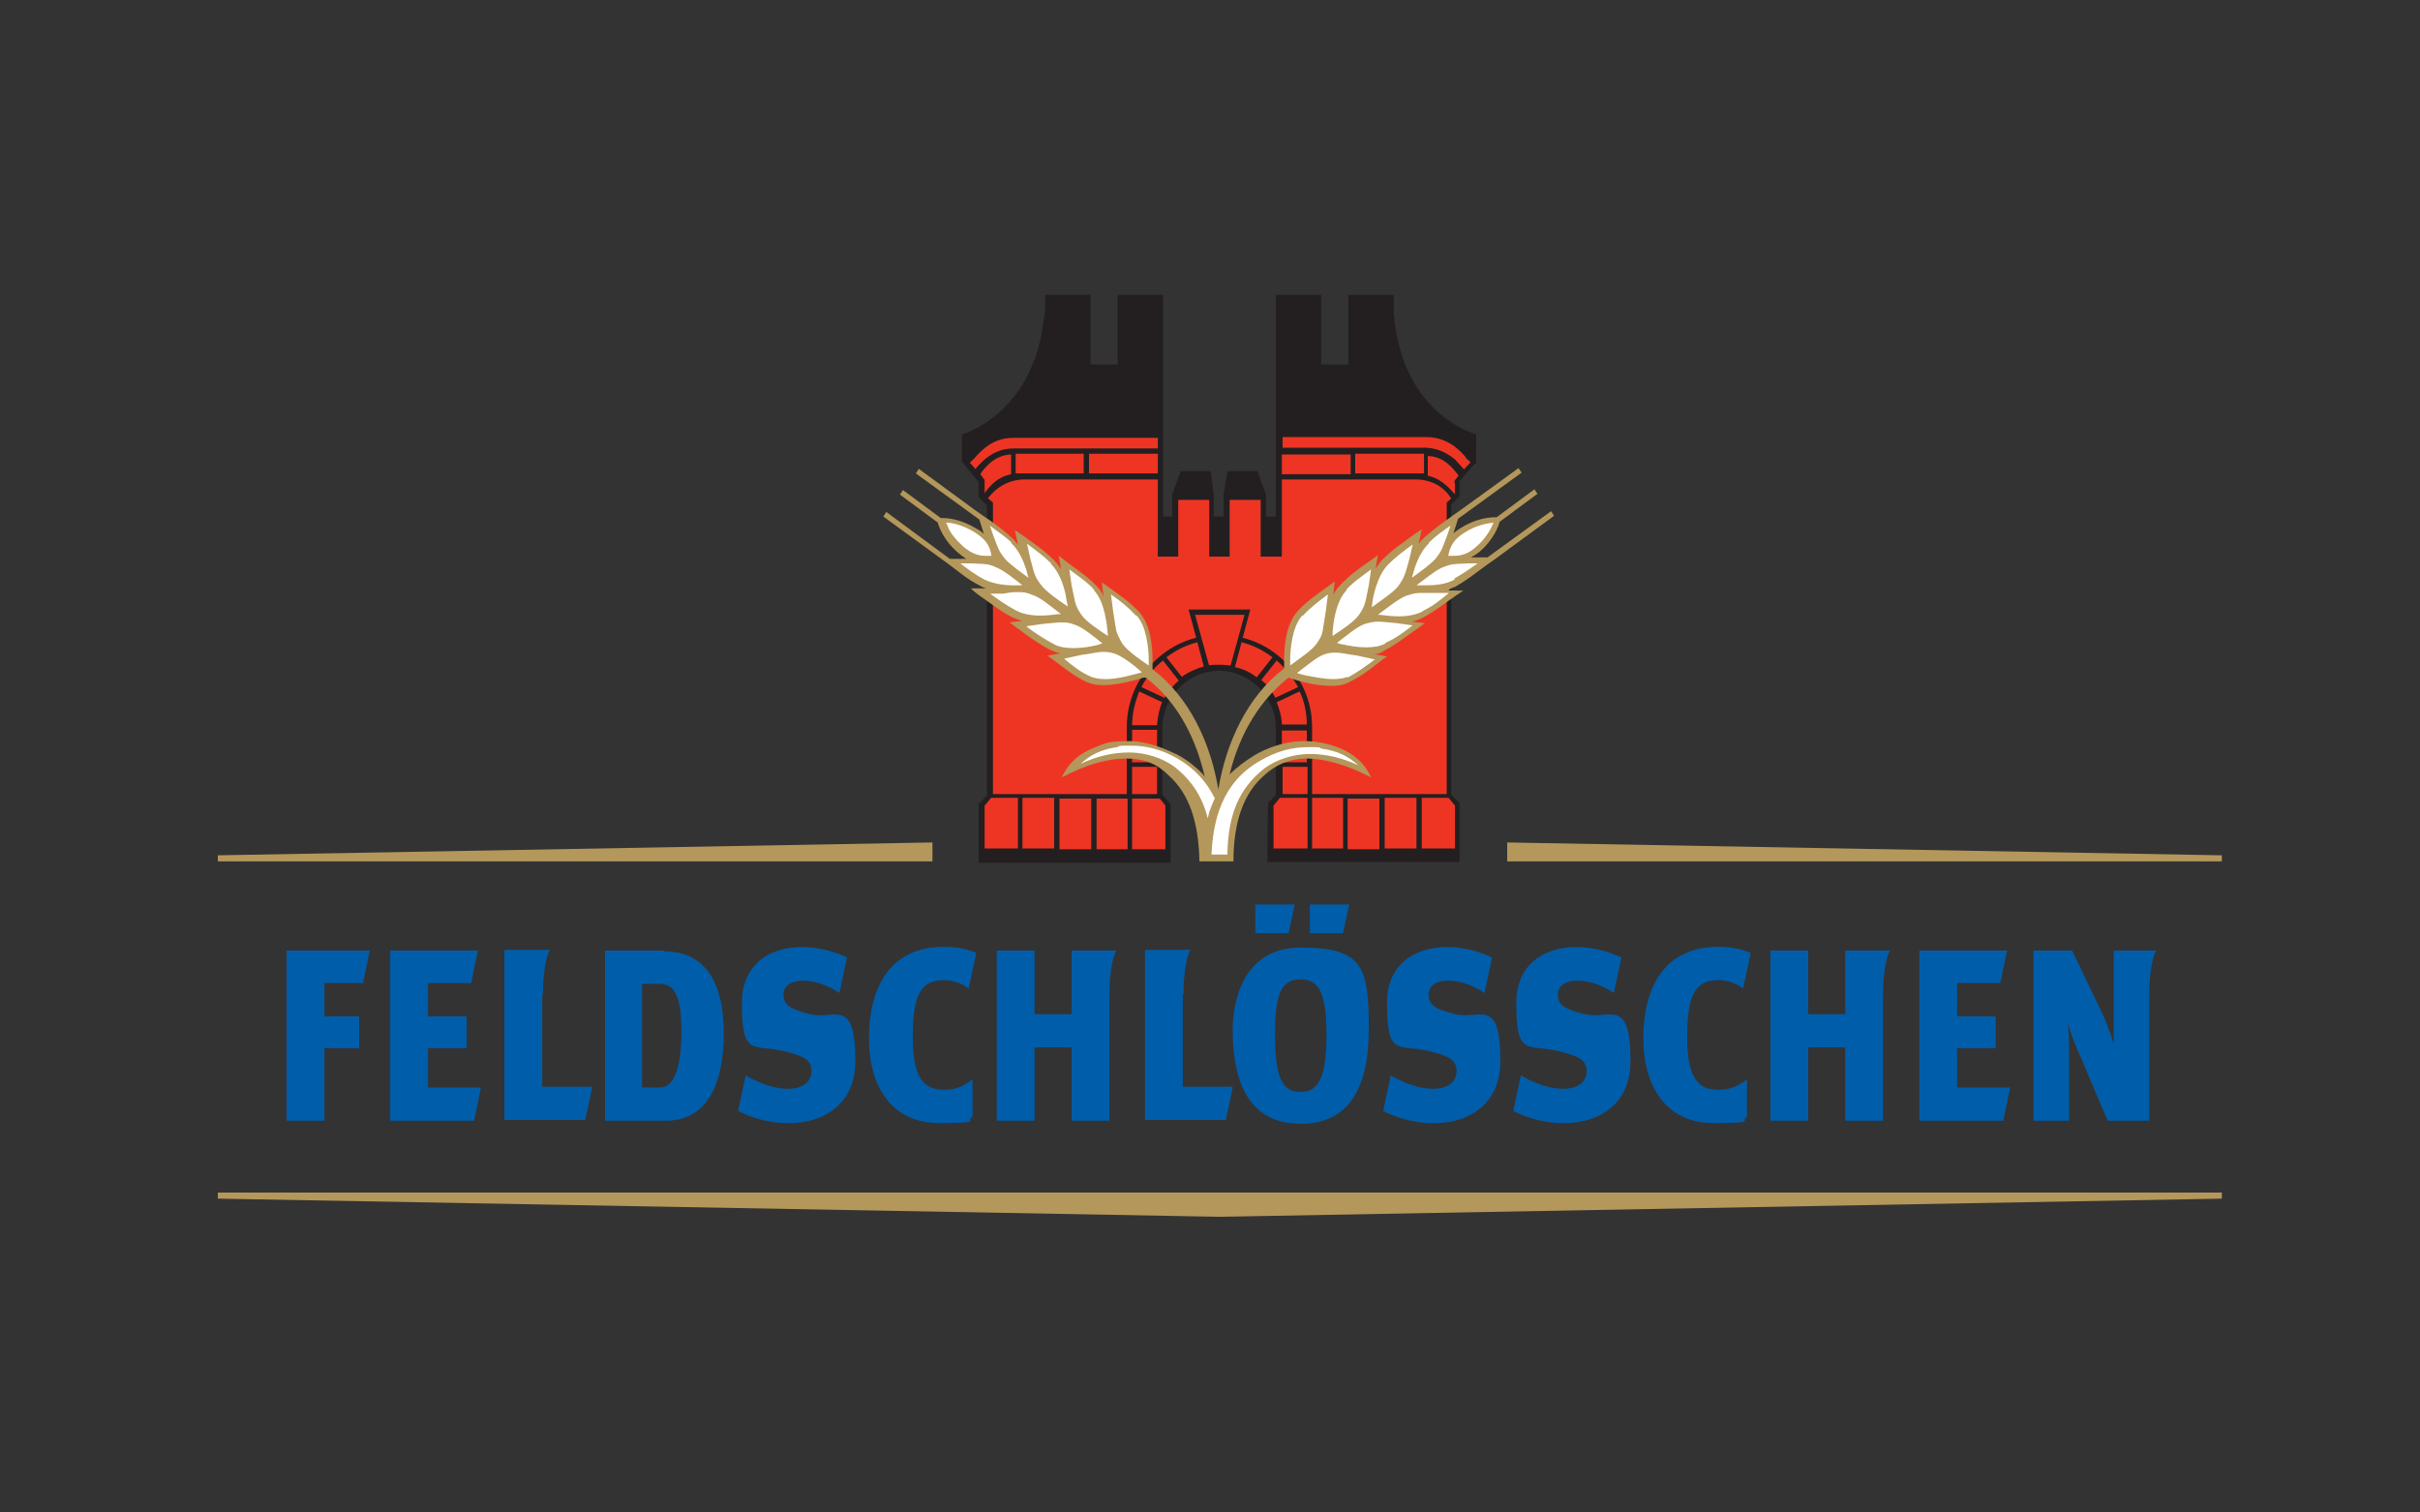 <?xml version="1.0" encoding="UTF-8"?><svg id="Layer_4" xmlns="http://www.w3.org/2000/svg" version="1.1" viewBox="0 0 320 200"><rect x="0" y="0" width="320" height="200" fill="#333333" stroke="none"/><!--Generator: Adobe Illustrator 29.5.0, SVG Export Plug-In . SVG Version: 2.1.0 Build 137)--><defs><style>.st0 {
        fill: #231f20;
      }

      .st1 {
        fill: #ee3524;
      }

      .st2 {
        fill: #fff;
      }

      .st3 {
        fill: none;
        stroke: #231f20;
        stroke-width: .2px;
      }

      .st4 {
        fill: #005daa;
      }

      .st5 {
        fill: #b4975a;
      }</style></defs><path class="st4" d="M37.9,148.2h5v-9.6h4.6v-4.2h-4.6v-4.4h5.1l.9-4.3h-11v22.5ZM87.8,125.7h-7.8v22.5h8c6.9,0,7.7-7.5,7.7-11.6s-.9-10.8-7.9-10.8M87.4,143.8h-2.5v-13.7h2.3c1.8,0,2.9,1.2,2.9,6.3s-1.1,7.4-2.8,7.4M107.1,134.1c-2.8-.7-3.5-1.3-3.5-2.6,0-2.3,4-2.5,7.4-.2l1-4.7c-6.3-2.9-13.9-1.3-13.9,6s1.5,5.4,5.6,6.4c2.3.6,3.6,1,3.6,2.6,0,2.9-4.3,3.2-8.7.6l-1,4.7c6.2,3.2,15.5,2,15.5-6.6s-2.8-5.4-6-6.2M71.8,131.5c0-4.4.9-5.9.9-5.9h-6v22.5h10.7c0-.2.9-4.1.9-4.4h-6.6v-12.2ZM156.5,131.5c0-4.4.9-5.9.9-5.9h-6v22.5h10.7c0-.2.9-4.1.9-4.4h-6.6v-12.2ZM279.5,125.7v7.2c0,1.3,0,3.7,0,5.1h0c-.5-1.6-1.2-3.4-1.8-4.6l-3.7-7.7h-5.1v22.5h4.7v-7.2c0-2.6,0-4.8-.2-5.8h0c.4,1.4,1.1,3.3,1.7,4.5,0,0,3.5,8.3,3.6,8.5h5.5v-16.6c0-4.4.9-5.9.9-5.9h-5.6ZM56.6,138.6h5.1v-4.2h-5.1v-4.4h5.7l.9-4.3h-11.6v22.5h11.1l.9-4.4h-7v-5.2ZM258.8,138.6h5.1v-4.2h-5.1v-4.4h5.7l.9-4.3h-11.6v22.5h11.1l.9-4.4h-7v-5.2ZM124.8,129.6c1.2,0,2.3.4,3.3,1.1l1-4.7c-1.2-.5-2.6-.8-4.3-.8-7.4,0-9.9,5.8-9.9,12.1s3,11.2,9.2,11.2,3.4-.3,4.5-.8v-5c-1.2,1-2.3,1.4-3.8,1.4-2.7,0-4.1-1.6-4.1-7s1-7.5,4.1-7.5M227.2,129.6c1.2,0,2.3.4,3.3,1.1l1-4.7c-1.2-.5-2.6-.8-4.3-.8-7.4,0-9.9,5.8-9.9,12.1s3,11.2,9.2,11.2,3.4-.3,4.5-.8v-5c-1.2,1-2.3,1.4-3.8,1.4-2.7,0-4.1-1.6-4.1-7s1-7.5,4.1-7.5M209.5,134.1c-2.8-.7-3.5-1.3-3.5-2.6,0-2.3,4-2.5,7.4-.2l1-4.7c-6.3-2.9-13.9-1.3-13.9,6s1.5,5.4,5.6,6.4c2.3.6,3.7,1,3.7,2.6,0,2.9-4.3,3.2-8.7.6l-1,4.7c6.2,3.2,15.5,2,15.5-6.6s-2.8-5.4-6-6.2M192.4,134.1c-2.8-.7-3.5-1.3-3.5-2.6,0-2.3,4-2.5,7.4-.2l1-4.7c-6.3-2.9-13.9-1.3-13.9,6s1.5,5.4,5.6,6.4c2.3.6,3.6,1,3.6,2.6,0,2.9-4.3,3.2-8.7.6l-1,4.7c6.2,3.2,15.5,2,15.5-6.6s-2.8-5.4-6-6.2M141.7,134.1h-4.9v-8.4h-5v22.5h5v-9.7h4.9v9.7h5v-16.6c0-4.4.9-5.9.9-5.9h-5.9v8.4ZM244,134.1h-4.9v-8.4h-5v22.5h5v-9.7h4.9v9.7h5v-16.6c0-4.4.9-5.9.9-5.9h-5.9v8.4ZM172,125.3c-8.2,0-9,8.2-9,10.8,0,8.3,3,12.5,9,12.5s9-4.2,9-12.5-.8-10.8-9-10.8M172,144.4c-2.5,0-3.4-2-3.4-7.6s.9-7.3,3.4-7.3,3.4,2,3.4,7.3-.9,7.6-3.4,7.6M178.4,119.6h-5.2v3.8h4.4l.8-3.8ZM171.2,119.6h-5.2v3.8h4.4l.8-3.8Z"/><polygon class="st5" points="293.8 158.5 161.3 160.9 28.8 158.5 28.8 157.7 293.8 157.7 293.8 158.5"/><polygon class="st5" points="293.8 113.1 199.3 111.4 199.3 113.9 293.8 113.9 293.8 113.1"/><polygon class="st5" points="28.8 113.1 28.8 113.9 123.3 113.9 123.3 111.4 28.8 113.1"/><path class="st1" d="M192.7,112.6h-24.6v-.2s0-5.8,0-5.8h0c0,0,0-.2,0-.2,0,0,.8-.9,1-1.2,0-1,0-8.9,0-8.9,0-4.4-3.6-7.9-7.9-7.9-4.4,0-7.9,3.6-7.9,7.9,0,0,0,8,0,8.9.3.3,1,1.2,1,1.2h0v6.2h-24.6v-6h0c0,0,0-.2,0-.2l1-1.2v-38.6l-1-1h0v-2c-.1-.1-.5-.6-1.9-2.2v-.2c-.1,0,0-.2,0-.2l.3-.3c.1-.1.3-.3.4-.4.9-1,2.5-2.8,5.4-2.8h19.4v15.8h2v-7.5h4.8v7.5h2v-7.5h4.8v7.5h2.1v-15.8h19.3c2.9,0,4.6,1.8,5.5,2.9v.2c.1,0,.6.5.6.5l.2.2v.2c-1.2,1.2-1.9,2-2.1,2.2v1.8h0c0,.1,0,.2,0,.2l-1,1v38.6l1,1.2h0v6.2Z"/><path class="st0" d="M154.7,113.9v-7.5l-1.1-1.3v-8.9c0-4,3.4-7.6,7.6-7.6,4.2,0,7.6,3.6,7.6,7.6s0,7.6,0,8.9c-.3.4-1,1.1-1,1.1v.2c-.1,0-.1,7.5-.1,7.5h25.2v-7.7c-.1,0-1.1-1.1-1.1-1.1v-38.4l.9-.9.2-.2v-2c.3-.4,1.2-1.4,2.1-2.4h.1v-3.7c-1.4-.4-10-3.6-10.9-16.2,0-.6,0-1.1,0-1.7v-.5h-5.8v9.2h-3.8v-9.2h-5.8v29.3h-1.5v-3l-1.1-3h-3.8l-.5,3v3h-1.5v-3l-.4-3h-3.8l-1.1,3v3h-1.4v-29.3h-5.8v9.2h-3.8v-9.2h-5.8v.5c0,1,0,1.9-.2,2.7-1.3,11.6-9.4,14.8-10.8,15.2v3.6h.1c.8,1.1,1.8,2.2,2.1,2.6v2l.2.2.9.9v38.4l-1,1.1h-.1v7.7h25.2ZM169.4,60h9.3v2.8h-9.3v-2.8ZM129,62.2c-.3-.4-.7-.8-.9-1h0s.3-.3.3-.3c.1-.1.3-.3.4-.4.9-1,2.4-2.7,5.2-2.7h19.2v1.6h-19.2c-2.5,0-4,1.6-4.8,2.5,0,.1-.2.2-.2.3M153.2,62.7h-9.3v-2.8h9.3v2.8ZM143.4,62.7h-8.6c-.2,0-.4,0-.6,0v-2.8c.1,0,.2,0,.3,0h8.9v2.8ZM130.1,65.4v-1.9c0,0-.3-.4-.6-.8.6-.9,2-2.7,4.3-2.7v2.8c-1.8.3-2.8,1.5-3.4,2.3,0,.1-.2.2-.2.3M130.1,112.3v-5.8l.9-1.1h3.7v6.9h-4.6ZM135.1,112.3v-6.9h4.4v6.9s-4.4,0-4.4,0ZM140,105.5h4.4v6.9h-4.4v-6.9ZM144.9,105.5h4.3v6.9h-4.3v-6.9ZM153.1,101.3v3.8h-3.5v-3.8h3.5ZM149.6,100.9v-4.5h3.5c0,0,0,4.5,0,4.5h-3.5ZM154.2,106.6v5.8h-4.6v-6.9h3.8l.9,1.1ZM153.1,95.8s0,.2,0,.2h-3.5c0-1.7.4-3.3,1-4.7l3.2,1.5c-.4.9-.6,1.9-.7,3M154,92.4l-3.2-1.5c.7-1.4,1.7-2.7,3-3.7l2.2,2.8c-.8.7-1.5,1.5-2,2.5M156.3,89.7l-2.2-2.8c1.3-1,2.7-1.7,4.3-2.1l.9,3.4c-1.1.3-2.2.8-3,1.4M161.3,88c-.7,0-1.2,0-1.5.1l-1.9-6.9h6.8l-1.9,6.9c-.4,0-.8-.1-1.5-.1M163.2,88.2l.9-3.4c1.6.4,3,1.1,4.3,2.1l-2.2,2.8c-.9-.7-1.9-1.2-3-1.4M166.6,90l2.2-2.8c1.2,1,2.2,2.3,3,3.7l-3.2,1.5c-.5-1-1.1-1.8-2-2.5M168.7,92.8l3.2-1.5c.7,1.4,1,3,1,4.6h-3.5c0-1-.3-2.1-.7-3.1M169.4,100.9v-4.4h3.5c0,0,0,4.4,0,4.4h-3.5ZM173,105.1h-3.5v-3.8h3.5v3.8ZM168.3,112.3v-5.8l.9-1.1h3.8v6.9h-4.6ZM173.4,112.3v-6.9h4.3v6.9s-4.3,0-4.3,0ZM178.1,105.5h4.4v6.9h-4.4v-6.9ZM183,112.3v-6.9h4.4v6.9s-4.4,0-4.4,0ZM192.5,106.5v5.8h-4.6v-6.9h3.7l.9,1.1ZM192.5,63.6c0,.2,0,1.9,0,1.9l-1.1,1v38.6h-18v-9c0-5.6-3.9-10.4-9.2-11.7l1-3.7h-7.9l1,3.7c-5.3,1.3-9.2,6.1-9.2,11.7v9h-17.9v-38.6l-.7-.6c.6-.8,2.1-2.5,4.8-2.6h17.9v10.2h2.5v-7.5h4.3v7.5h2.5v-7.5h4.3v7.5h2.6v-10.2h17.8c2.8,0,4.3,1.7,4.8,2.6l.4-.4c0,0-.2-.2-.3-.3-.3-.3-.6-.7-1-1-.7-.6-1.6-1.1-2.4-1.2v-2.8c2.2,0,3.5,1.6,4.3,2.7-.3.4-.6.7-.6.8M179.1,62.7v-2.8h9.3s0,2.8,0,2.8c-.2,0-.5,0-.6,0h-8.7ZM193.6,62.2c0,0-.2-.2-.3-.3-.3-.3-.6-.7-1-1.1-.9-.7-2-1.4-3.7-1.5h-19.1v-1.6h19.1c3,0,4.6,1.9,5.5,2.9l.5.5c-.2.3-.6.6-.9,1"/><path class="st3" d="M154.7,113.9v-7.5l-1.1-1.3v-8.9c0-4,3.4-7.6,7.6-7.6,4.2,0,7.6,3.6,7.6,7.6s0,7.6,0,8.9c-.3.4-1,1.1-1,1.1v.2c-.1,0-.1,7.5-.1,7.5h25.2v-7.7c-.1,0-1.1-1.1-1.1-1.1v-38.4l.9-.9.2-.2v-2c.3-.4,1.2-1.4,2.1-2.4h.1v-3.7c-1.4-.4-10-3.6-10.9-16.2,0-.6,0-1.1,0-1.7v-.5h-5.8v9.2h-3.8v-9.2h-5.8v29.3h-1.5v-3l-1.1-3h-3.8l-.5,3v3h-1.5v-3l-.4-3h-3.8l-1.1,3v3h-1.4v-29.3h-5.8v9.2h-3.8v-9.2h-5.8v.5c0,1,0,1.9-.2,2.7-1.3,11.6-9.4,14.8-10.8,15.2v3.6h.1c.8,1.1,1.8,2.2,2.1,2.6v2l.2.2.9.9v38.4l-1,1.1h-.1v7.7h25.2ZM169.4,60h9.3v2.8h-9.3v-2.8ZM129,62.2c-.3-.4-.7-.8-.9-1h0s.3-.3.3-.3c.1-.1.3-.3.4-.4.9-1,2.4-2.7,5.2-2.7h19.2v1.6h-19.2c-2.5,0-4,1.6-4.8,2.5,0,.1-.2.2-.2.3ZM153.2,62.7h-9.3v-2.8h9.3v2.8ZM143.4,62.7h-8.6c-.2,0-.4,0-.6,0v-2.8c.1,0,.2,0,.3,0h8.9v2.8ZM130.1,65.4v-1.9c0,0-.3-.4-.6-.8.6-.9,2-2.7,4.3-2.7v2.8c-1.8.3-2.8,1.5-3.4,2.3,0,.1-.2.2-.2.3ZM130.1,112.3v-5.8l.9-1.1h3.7v6.9h-4.6ZM135.1,112.3v-6.9h4.4v6.9s-4.4,0-4.4,0ZM140,105.5h4.4v6.9h-4.4v-6.9ZM144.9,105.5h4.3v6.9h-4.3v-6.9ZM153.1,101.3v3.8h-3.5v-3.8h3.5ZM149.6,100.9v-4.5h3.5c0,0,0,4.5,0,4.5h-3.5ZM154.2,106.6v5.8h-4.6v-6.9h3.8l.9,1.1ZM153.1,95.8s0,.2,0,.2h-3.5c0-1.7.4-3.3,1-4.7l3.2,1.5c-.4.9-.6,1.9-.7,3ZM154,92.4l-3.2-1.5c.7-1.4,1.7-2.7,3-3.7l2.2,2.8c-.8.7-1.5,1.5-2,2.5ZM156.3,89.7l-2.2-2.8c1.3-1,2.7-1.7,4.3-2.1l.9,3.4c-1.1.3-2.2.8-3,1.4ZM161.3,88c-.7,0-1.2,0-1.5.1l-1.9-6.9h6.8l-1.9,6.9c-.4,0-.8-.1-1.5-.1ZM163.2,88.2l.9-3.4c1.6.4,3,1.1,4.3,2.1l-2.2,2.8c-.9-.7-1.9-1.2-3-1.4ZM166.6,90l2.2-2.8c1.2,1,2.2,2.3,3,3.7l-3.2,1.5c-.5-1-1.1-1.8-2-2.5ZM168.7,92.8l3.2-1.5c.7,1.4,1,3,1,4.6h-3.5c0-1-.3-2.1-.7-3.1ZM169.4,100.9v-4.4h3.5c0,0,0,4.4,0,4.4h-3.5ZM173,105.1h-3.5v-3.8h3.5v3.8ZM168.3,112.3v-5.8l.9-1.1h3.8v6.9h-4.6ZM173.4,112.3v-6.9h4.3v6.9s-4.3,0-4.3,0ZM178.1,105.5h4.4v6.9h-4.4v-6.9ZM183,112.3v-6.9h4.4v6.9s-4.4,0-4.4,0ZM192.5,106.5v5.8h-4.6v-6.9h3.7l.9,1.1ZM192.5,63.6c0,.2,0,1.9,0,1.9l-1.1,1v38.6h-18v-9c0-5.6-3.9-10.4-9.2-11.7l1-3.7h-7.9l1,3.7c-5.3,1.3-9.2,6.1-9.2,11.7v9h-17.9v-38.6l-.7-.6c.6-.8,2.1-2.5,4.8-2.6h17.9v10.2h2.5v-7.5h4.3v7.5h2.5v-7.5h4.3v7.5h2.6v-10.2h17.8c2.8,0,4.3,1.7,4.8,2.6l.4-.4c0,0-.2-.2-.3-.3-.3-.3-.6-.7-1-1-.7-.6-1.6-1.1-2.4-1.2v-2.8c2.2,0,3.5,1.6,4.3,2.7-.3.4-.6.7-.6.8ZM179.1,62.7v-2.8h9.3s0,2.8,0,2.8c-.2,0-.5,0-.6,0h-8.7ZM193.6,62.2c0,0-.2-.2-.3-.3-.3-.3-.6-.7-1-1.1-.9-.7-2-1.4-3.7-1.5h-19.1v-1.6h19.1c3,0,4.6,1.9,5.5,2.9l.5.5c-.2.3-.6.6-.9,1Z"/><path class="st2" d="M135.7,73.8c.6,2.1.6,2.5,1.6,3.8.9,1.1,3.1,2.5,4.2,3.3,0,0,0-4.5-2.3-6.7-1.3-1.3-2.6-2.2-4.2-3.3l.7,2.8Z"/><path class="st2" d="M132.7,78c2.2,0,2.6-.2,4.1.4,1.3.5,3.3,2.2,4.5,3.1,0,0-4.3,1.3-7.1-.2-1.6-.9-2.8-1.8-4.4-3l2.9-.2Z"/><path class="st2" d="M141.3,77.5c.5,2.2.4,2.7,1.4,4.1.8,1.2,3.1,2.5,4.2,3.4,0,0,.2-4.9-2-7.2-1.3-1.3-2.6-2.2-4.2-3.3l.5,3.1Z"/><path class="st2" d="M137.9,82.1c2.3-.2,2.7-.4,4.3.1,1.4.4,3.3,2.2,4.5,3,0,0-4.6,1.7-7.4.3-1.7-.8-2.9-1.8-4.4-3l3.1-.4Z"/><path class="st2" d="M146.8,81c.4,2.4.3,2.9,1.2,4.3.8,1.2,3.1,2.5,4.2,3.4,0,0,.5-5.3-1.6-7.6-1.3-1.4-2.6-2.2-4.1-3.4l.4,3.3Z"/><path class="st2" d="M142.9,86.2c2.4-.4,2.9-.6,4.5-.1,1.4.4,3.3,2.2,4.5,3,.8-.3-5.1,2-7.8.7-1.7-.8-2.9-1.8-4.4-2.9l3.2-.6Z"/><path class="st2" d="M130.8,70.8c.7,1.8.7,2.2,1.7,3.3.8,1,2.9,2.3,4,3.1,0,0-.4-3.7-2.6-5.8-1.3-1.2-2.5-2-4-3.1l.8,2.4Z"/><path class="st2" d="M128.4,74.2c1.9.1,2.3,0,3.7.6,1.2.5,3.1,2.1,4.2,2.9,0,0-3.7.7-6.3-.7-1.5-.8-2.7-1.8-4.1-2.8h2.6Z"/><path class="st2" d="M131.6,73.9c-.2-1.8-.9-2.9-2.5-3.8-2.4-1.5-4.5-1.3-4.5-1.3,0,0,.5,2,2.6,3.9,1.4,1.2,2.6,1.5,4.4,1.2"/><path class="st2" d="M186.8,73.8c-.6,2.1-.6,2.5-1.6,3.8-.9,1.1-3.1,2.5-4.3,3.3,0,0,0-4.5,2.3-6.7,1.3-1.3,2.6-2.2,4.2-3.3l-.7,2.8Z"/><path class="st2" d="M189.9,78c-2.2,0-2.6-.2-4.1.4-1.3.5-3.3,2.2-4.5,3,0,0,4.3,1.3,7.1-.2,1.6-.9,2.8-1.8,4.4-3l-2.9-.2Z"/><path class="st2" d="M181.3,77.5c-.5,2.2-.4,2.7-1.4,4.1-.8,1.2-3.1,2.5-4.2,3.4,0,0-.2-4.9,2-7.2,1.3-1.3,2.6-2.2,4.2-3.3l-.5,3.1Z"/><path class="st2" d="M184.7,82.1c-2.3-.2-2.7-.4-4.3.1-1.4.4-3.3,2.2-4.5,3,0,0,4.6,1.7,7.4.3,1.7-.8,2.9-1.8,4.4-3l-3.1-.4Z"/><path class="st2" d="M175.8,81c-.4,2.4-.3,2.9-1.2,4.3-.8,1.2-3.1,2.5-4.2,3.4,0,0-.5-5.3,1.6-7.6,1.3-1.4,2.6-2.2,4.1-3.4l-.4,3.3Z"/><path class="st2" d="M179.6,86.2c-2.4-.4-2.9-.6-4.5-.1-1.4.4-3.3,2.2-4.5,3-.8-.3,5.1,2,7.7.7,1.7-.8,2.9-1.8,4.4-2.9l-3.2-.6Z"/><path class="st2" d="M191.8,70.8c-.7,1.8-.7,2.2-1.7,3.3-.8,1-2.9,2.3-4,3.1,0,0,.4-3.7,2.6-5.8,1.3-1.2,2.5-2,4-3.1l-.8,2.4Z"/><path class="st2" d="M194.2,74.2c-1.9.1-2.3,0-3.7.6-1.2.5-3.1,2.1-4.2,2.9,0,0,3.7.7,6.3-.7,1.5-.8,2.7-1.8,4.1-2.8h-2.6Z"/><path class="st2" d="M191,73.9c.2-1.8.9-2.9,2.5-3.8,2.4-1.5,4.5-1.3,4.5-1.3,0,0-.4,2-2.6,3.9-1.4,1.2-2.6,1.5-4.4,1.2"/><path class="st5" d="M205.5,68.2l-.4-.6-8.4,6.1h-2.2c.4-.2.7-.4,1.1-.7,2-1.7,2.6-3.6,2.7-4l5-3.7-.4-.6-5,3.7s-.1,0-.2,0c-.6,0-2.5.1-4.5,1.4-.4.2-.7.5-1,.7l.6-1.9,8.4-6.1-.4-.6-7.6,5.5h0s-1,.7-1,.7c-1.5,1.1-2.7,1.9-4,3.1-.2.2-.4.4-.6.7l.4-1.9-.9.6c-1.5,1.1-2.9,2-4.2,3.3-.4.4-.7.8-1,1.3l.3-1.8-.8.6c-1.6,1.1-2.9,2-4.2,3.4-.4.4-.7.8-.9,1.3l.2-1.8-.7.5c-1.5,1.1-2.9,2-4.2,3.4-1.6,1.8-1.8,4.8-1.8,6.5,0,.5,0,.8,0,1.1-4.9,3.7-7.7,9.9-8.7,16h0c-1-6.1-3.8-12.2-8.7-15.9,0-.2,0-.6,0-1.1,0-1.8-.2-4.8-1.8-6.5-1.3-1.4-2.7-2.3-4.2-3.4l-.7-.5.2,1.8c-.2-.5-.5-.9-.9-1.3-1.3-1.4-2.7-2.2-4.2-3.4l-.8-.6.3,1.8c-.3-.5-.6-.9-1-1.3-1.3-1.3-2.7-2.2-4.2-3.3l-.9-.6.4,1.9c-.2-.2-.4-.5-.6-.7-1.3-1.2-2.5-2.1-4-3.1l-1-.7h0s-7.5-5.5-7.5-5.5l-.4.6,8.4,6.1.6,1.9c-.3-.3-.6-.5-1-.7-2.1-1.3-3.9-1.4-4.5-1.4s-.1,0-.2,0l-5-3.7-.4.6,5,3.7c.1.4.7,2.3,2.7,4,.4.3.7.6,1.1.8h-2.2s-8.4-6.2-8.4-6.2l-.4.6,8.5,6.2h0c1.5,1.1,2.6,2.1,4.2,2.9.3.2.6.3.9.4h-2c0,.1.9.8.9.8,1.6,1.1,2.8,2.1,4.5,3,.5.2.9.4,1.4.5l-1.7.2.8.6c1.5,1.1,2.8,2.1,4.5,3,.5.2.9.4,1.4.5l-1.7.3.7.5c1.5,1.1,2.8,2.2,4.5,3,.7.3,1.4.4,2.2.4,1.3,0,2.8-.3,3.9-.6.6-.1,1-.3,1.4-.4.1,0,.2,0,.3,0h0s0,0,0,0c4.6,3.5,6.8,8.7,7.8,13.1l-.3-.4c-.9-.9-2-1.8-3.3-2.5-1.5-.7-3.8-1.8-6.5-1.8s-3.1.3-4.6.9c-2,.8-3.4,2.1-4.2,3.9,3.2-1.7,6.1-2.5,8.5-2.5s4.1.7,5.6,2.2c2.7,2.4,4,6.1,4.1,11.4h4.5c0-5.3,1.4-9.1,4.1-11.4,1.5-1.4,3.4-2.2,5.6-2.2s5.3.8,8.5,2.5c-.8-1.8-2.2-3.1-4.2-3.9-1.5-.6-3.1-.9-4.6-.9-2.8,0-5.1,1-6.5,1.8-1.3.8-2.4,1.6-3.4,2.6h0c1-4.2,3.3-9.3,7.8-12.8h0s0,0,0,0c.8.3,3.4,1.1,5.6,1.1.8,0,1.6-.1,2.2-.4,1.7-.8,3-1.8,4.5-3l.7-.5-1.7-.3c.5,0,1-.2,1.4-.5,1.7-.9,2.9-1.9,4.5-3l.8-.6-1.7-.2c.5-.1,1-.3,1.4-.5,1.7-.9,2.9-1.9,4.5-3l.9-.6h-2c.3-.3.6-.4.9-.5,1.6-.9,2.7-1.8,4.2-2.9l1-.7h0l7.5-5.5ZM150.3,81.4c1.3,1.4,1.6,4.3,1.6,6,0,.2,0,.4,0,.6-1.2-.8-2.9-2-3.5-2.9-.4-.7-.6-1.1-.8-1.7-.1-.6-.2-1.3-.4-2.5l-.3-2.3c1.3.9,2.3,1.7,3.3,2.8M144.6,78c1.5,1.5,1.8,4.7,1.9,6.1-1.2-.8-2.9-1.9-3.5-2.8-.9-1.3-.8-1.6-1.3-3.9l-.3-2.1c1.2.9,2.3,1.6,3.3,2.7M139,74.6c1,1,1.6,2.6,1.9,4,.1.6.2,1.2.3,1.6-1.2-.8-2.8-1.9-3.5-2.8-1-1.3-.9-1.5-1.5-3.7l-.4-1.8c1.2.9,2.2,1.6,3.2,2.6M133.7,71.8c1,.9,1.6,2.3,2,3.5.1.4.2.8.3,1.1-1.1-.8-2.5-1.8-3.1-2.5-.9-1.1-.9-1.4-1.6-3.2l-.4-1.2c1,.8,2,1.4,2.9,2.3M125.4,69.8c-.1-.3-.2-.5-.3-.7.7,0,2.2.3,3.8,1.3,1.4.9,2,1.7,2.2,3.1-.2,0-.5,0-.7,0-1.1,0-1.9-.3-3-1.2-1-.9-1.7-1.8-2-2.5M127.1,74.5h1.3c2,.1,2.2,0,3.5.6.9.4,2.2,1.4,3.3,2.3-.3,0-.7,0-1.2,0-1.2,0-2.7-.2-3.9-.8-1.1-.6-2.1-1.3-3.1-2.1M130.9,78.5h1.8c.9-.2,1.5-.2,1.9-.2.7,0,1.1,0,2,.4,1,.3,2.5,1.6,3.7,2.5,0,0-.2,0-.3,0-.7.1-1.6.2-2.5.2-1.1,0-2.3-.2-3.2-.7-1.3-.7-2.3-1.4-3.5-2.3M135.8,82.8l2.1-.3c1.2-.1,1.9-.2,2.5-.2.5,0,.9,0,1.7.3,1,.3,2.6,1.6,3.7,2.5-.2,0-.4.1-.7.2-.8.2-2,.4-3.1.4-.9,0-1.9-.1-2.6-.5-1.3-.7-2.4-1.4-3.6-2.3M146.2,89.8c-.7,0-1.4-.1-1.9-.3-1.4-.6-2.4-1.4-3.6-2.4l2.3-.5c1.5-.2,2.2-.4,2.8-.4.4,0,.8,0,1.5.2,1,.3,2.6,1.5,3.7,2.5-1.1.3-3.1.9-4.8.9M193.7,70.4c1.6-1,3-1.2,3.8-1.3-.3.7-.9,2-2.3,3.2-1,.9-1.9,1.2-3,1.2-.2,0-.4,0-.7,0,.3-1.5.9-2.3,2.2-3.1M188.9,71.8c.9-.9,1.9-1.6,2.9-2.3l-.4,1.2h0c-.7,1.8-.7,2.1-1.6,3.2-.6.7-2,1.7-3.1,2.5.3-1.2.9-3.3,2.3-4.6M183.6,74.6c1-1,2.1-1.8,3.2-2.6l-.4,1.8c-.6,2.1-.6,2.4-1.5,3.7-.6.8-2.3,1.9-3.5,2.8.1-1.4.7-4.1,2.1-5.6M178,78c1-1.1,2.1-1.8,3.3-2.7l-.3,2.1c-.5,2.3-.4,2.6-1.3,3.9-.6.9-2.3,2-3.5,2.8,0-1.4.4-4.6,1.9-6.1M172.3,81.4c1-1.1,2.1-1.9,3.3-2.8l-.3,2.3c-.2,1.2-.3,1.9-.4,2.5-.1.6-.3,1-.8,1.7-.6.9-2.3,2-3.5,2.9,0-.2,0-.4,0-.6,0-1.7.3-4.6,1.6-6M178.2,89.5c-.5.2-1.2.3-1.9.3-1.2,0-2.6-.3-3.7-.5-.4-.1-.8-.2-1.1-.3,1.2-.9,2.7-2.2,3.7-2.5.6-.2,1-.2,1.5-.2.6,0,1.4.2,2.8.4l2.3.5c-1.2.9-2.3,1.7-3.6,2.4M183.2,85.1c-.8.4-1.7.5-2.6.5-1.1,0-2.2-.2-3.1-.4-.2,0-.5-.1-.7-.2,1.2-.9,2.7-2.2,3.7-2.5.7-.2,1.2-.3,1.7-.3.6,0,1.3.1,2.5.2l2.1.3c-1.2.9-2.2,1.7-3.6,2.3M188.2,80.8c-.9.5-2.1.7-3.2.7-.9,0-1.8-.1-2.5-.2,0,0-.2,0-.3,0,1.2-.9,2.7-2.1,3.7-2.5.9-.3,1.3-.4,2-.4.5,0,1.1,0,1.9,0h1.8c-1.2,1-2.2,1.8-3.5,2.4M192.4,76.6c-1.2.7-2.7.8-3.9.8-.5,0-.9,0-1.2,0,1.1-.8,2.4-1.9,3.3-2.3,1.4-.6,1.6-.5,3.5-.6h1.3c-1,.7-2,1.4-3.1,2"/><path class="st2" d="M162.3,113h-2.1c.2-4.4,1.3-9.6,6.6-12.5,2.1-1.2,4.1-1.7,6.1-1.7s1.3,0,1.9.2c2.1.3,3.5,1,4.8,2.2-2.1-1-4.3-1.5-6.4-1.5s-4.4.7-6,1.9c-3.3,2.6-4.8,6-4.9,11.3"/><path class="st2" d="M160.6,105.5c-1-2-2.5-3.8-4.9-5.2-2.1-1.2-4.1-1.7-6.1-1.7s-1.3,0-1.9.2c-2.1.3-3.5,1-4.8,2.2,2.1-1,4.3-1.5,6.4-1.5s4.4.7,6,1.9c2.3,1.8,3.7,4,4.4,6.8.2-1,.6-1.9,1-2.8"/></svg>